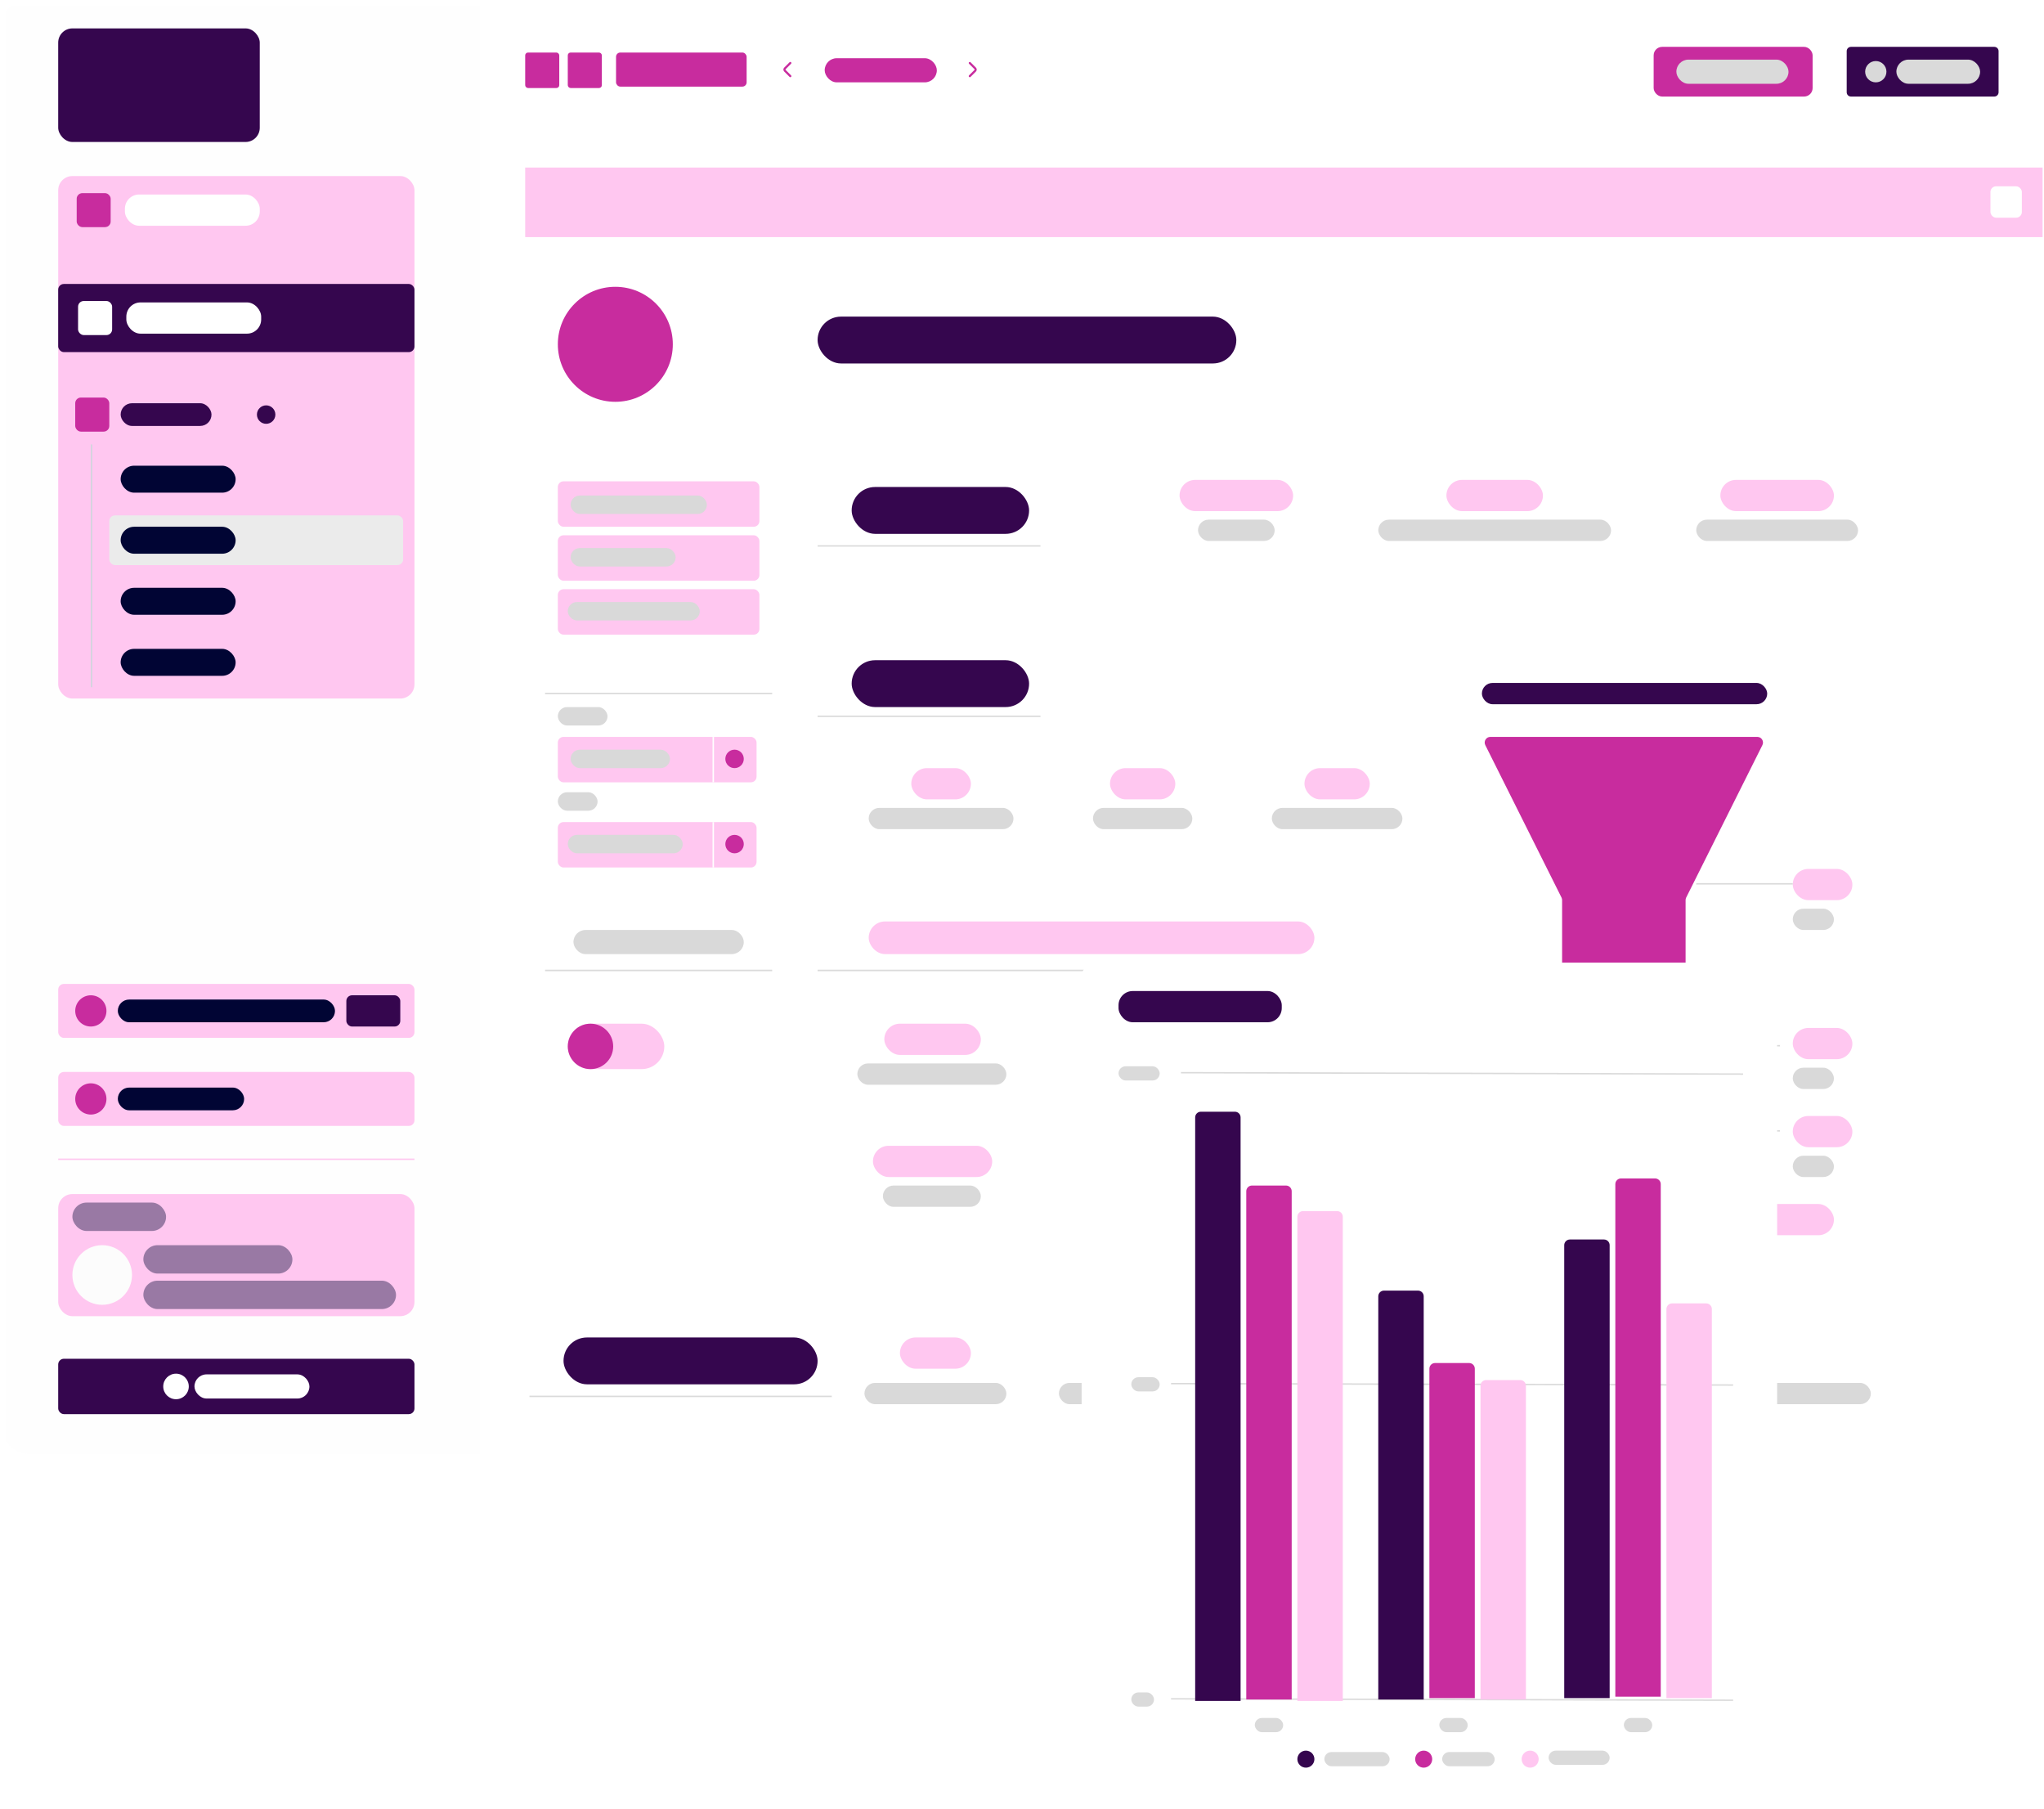 <svg width="1440" height="1274" viewBox="0 0 1440 1274" fill="none" xmlns="http://www.w3.org/2000/svg">
<g clip-path="url(#clip0_1_29704)">
<g clip-path="url(#clip1_1_29704)">
<rect width="1440" height="1024" rx="20" fill="white"/>
<path d="M1301 36C1301 34.343 1302.34 33 1304 33H1405C1406.66 33 1408 34.343 1408 36V65C1408 66.657 1406.66 68 1405 68H1304C1302.34 68 1301 66.657 1301 65V36Z" fill="#35064E"/>
<circle cx="1321.5" cy="50.5" r="7.5" fill="#D9D9D9"/>
<rect x="1336" y="42" width="59" height="17" rx="8.5" fill="#DADADA"/>
<rect x="434.5" y="37.5" width="91" height="23" rx="2.5" fill="#C82C9E"/>
<rect x="434.5" y="37.5" width="91" height="23" rx="2.5" stroke="#C82C9E"/>
<rect x="673" y="37" width="24" height="24" rx="2" fill="white"/>
<path d="M683.221 44.38L687.024 48.184C687.473 48.633 687.473 49.368 687.024 49.817L683.221 53.62" stroke="#C82C9E" stroke-width="1.5" stroke-miterlimit="10" stroke-linecap="round" stroke-linejoin="round"/>
<rect x="567" y="61" width="24" height="24" rx="10" transform="rotate(-180 567 61)" fill="white"/>
<path d="M556.779 53.62L552.976 49.816C552.527 49.367 552.527 48.632 552.976 48.183L556.779 44.38" stroke="#C82C9E" stroke-width="1.5" stroke-miterlimit="10" stroke-linecap="round" stroke-linejoin="round"/>
<rect x="581" y="41" width="79" height="17" rx="8.5" fill="#C82C9E"/>
<rect x="370.5" y="37.5" width="23" height="24" rx="1.5" fill="#C82C9E"/>
<rect x="370.5" y="37.5" width="23" height="24" rx="1.5" stroke="#C82C9E"/>
<rect x="400.5" y="37.5" width="23" height="24" rx="1.5" fill="#C82C9E"/>
<rect x="400.5" y="37.5" width="23" height="24" rx="1.5" stroke="#C82C9E"/>
<rect width="1069" height="49" transform="translate(370 118)" fill="#FFC7F0"/>
<rect x="1402.27" y="131.214" width="22.114" height="22.114" rx="4" fill="white"/>
<rect x="1165.5" y="33.5" width="111" height="34" rx="5.5" fill="#C82C9E"/>
<rect x="1165.5" y="33.5" width="111" height="34" rx="5.5" stroke="#C82C9E"/>
<rect x="1181" y="42" width="79" height="17" rx="8.5" fill="#DADADA"/>
<g filter="url(#filter0_d_1_29704)">
<rect width="334" height="1024" fill="#FEFEFE"/>
</g>
<rect x="41" y="20" width="142" height="80" rx="10" fill="#35064E"/>
<rect x="41" y="124" width="251" height="368" rx="10" fill="#FFC7F0"/>
<rect x="54" y="136" width="24" height="24" rx="4" fill="white"/>
<rect x="54" y="136" width="24" height="24" rx="4" fill="#C82C9E"/>
<rect x="88" y="137" width="95" height="22" rx="10" fill="white"/>
<rect x="41" y="200" width="251" height="48" rx="4" fill="#35064E"/>
<rect x="55" y="212" width="24" height="24" rx="4" fill="white"/>
<rect x="89" y="213" width="95" height="22" rx="10" fill="white"/>
<rect x="53" y="280" width="24" height="24" rx="4" fill="#C82C9E"/>
<rect x="85" y="284" width="64" height="16" rx="8" fill="#35064E"/>
<circle cx="187.5" cy="292" r="6.5" fill="#35064E"/>
<rect x="85" y="328" width="81" height="19" rx="9.5" fill="#010534"/>
<rect x="77" y="363" width="207" height="35" rx="4" fill="#EBEBEB"/>
<rect x="85" y="371" width="81" height="19" rx="9.5" fill="#010534"/>
<rect x="85" y="414" width="81" height="19" rx="9.5" fill="#010534"/>
<rect x="85" y="457" width="81" height="19" rx="9.5" fill="#010534"/>
<line x1="64.5" y1="484" x2="64.5" y2="313" stroke="#D0D5DD"/>
<rect x="41" y="957" width="251" height="39" rx="4" fill="#35064E"/>
<circle cx="124" cy="976.5" r="9" fill="white"/>
<rect x="137" y="968" width="81" height="17" rx="8.5" fill="white"/>
<rect x="41" y="693" width="251" height="38" rx="4" fill="#FFC7F0"/>
<circle cx="64" cy="712" r="11" fill="#C82C9E"/>
<rect x="83" y="704" width="153" height="16" rx="8" fill="#010534"/>
<rect x="244" y="701" width="38" height="22" rx="4" fill="#35064E"/>
<rect x="41" y="755" width="251" height="38" rx="4" fill="#FFC7F0"/>
<circle cx="64" cy="774" r="11" fill="#C82C9E"/>
<rect x="83" y="766" width="89" height="16" rx="8" fill="#010534"/>
<line x1="41" y1="816.5" x2="292" y2="816.5" stroke="#FFC7F0"/>
<rect x="41" y="841" width="251" height="86" rx="10" fill="#FFC7F0"/>
<circle cx="72" cy="898" r="21" fill="#FCFCFC"/>
<rect opacity="0.4" x="51" y="847" width="66" height="20" rx="10" fill="#010534"/>
<rect opacity="0.4" x="101" y="877" width="105" height="20" rx="10" fill="#010534"/>
<rect opacity="0.4" x="101" y="902" width="178" height="20" rx="10" fill="#010534"/>
<g filter="url(#filter1_d_1_29704)">
<rect x="370" y="189" width="988" height="107" rx="10" fill="white"/>
</g>
<circle cx="433.5" cy="242.5" r="40.5" fill="#C82C9E"/>
<rect x="576" y="223" width="295" height="33" rx="16.5" fill="#35064E"/>
<g filter="url(#filter2_d_1_29704)">
<rect x="373" y="310" width="181" height="584" rx="10" fill="white"/>
</g>
<rect x="393" y="339" width="142" height="32" rx="4" fill="#FFC7F0"/>
<rect x="393" y="377" width="142" height="32" rx="4" fill="#FFC7F0"/>
<rect x="393" y="519" width="140" height="32" rx="4" fill="#FFC7F0"/>
<rect x="393" y="579" width="140" height="32" rx="4" fill="#FFC7F0"/>
<rect x="393" y="415" width="142" height="32" rx="4" fill="#FFC7F0"/>
<rect x="402" y="349" width="96" height="13" rx="6.5" fill="#D9D9D9"/>
<rect x="402" y="386" width="74" height="13" rx="6.5" fill="#D9D9D9"/>
<rect x="393" y="498" width="35" height="13" rx="6.5" fill="#D9D9D9"/>
<rect x="404" y="655" width="120" height="17" rx="8.5" fill="#D9D9D9"/>
<rect x="393" y="558" width="28" height="13" rx="6.5" fill="#D9D9D9"/>
<rect x="400" y="424" width="93" height="13" rx="6.5" fill="#D9D9D9"/>
<rect x="402" y="528" width="70" height="13" rx="6.5" fill="#D9D9D9"/>
<rect x="400" y="588" width="81" height="13" rx="6.5" fill="#D9D9D9"/>
<line x1="384" y1="488.5" x2="544" y2="488.5" stroke="#DADADA"/>
<line x1="384" y1="683.5" x2="544" y2="683.5" stroke="#DADADA"/>
<line x1="502.5" y1="519" x2="502.5" y2="551" stroke="white"/>
<line x1="502.5" y1="579" x2="502.5" y2="611" stroke="white"/>
<circle cx="517.5" cy="534.5" r="6.5" fill="#C82C9E"/>
<circle cx="517.5" cy="594.5" r="6.5" fill="#C82C9E"/>
<rect x="400" y="721" width="68" height="32" rx="16" fill="#FFC7F0"/>
<circle cx="416" cy="737" r="16" fill="#C82C9E"/>
<g filter="url(#filter3_d_1_29704)">
<rect x="576" y="310" width="782" height="99" rx="10" fill="white"/>
</g>
<rect x="600" y="343" width="125" height="33" rx="16.5" fill="#35064E"/>
<rect x="831" y="338" width="80" height="22" rx="11" fill="#FFC7F0"/>
<rect x="844" y="366" width="54" height="15" rx="7.5" fill="#D9D9D9"/>
<rect x="1212" y="338" width="80" height="22" rx="11" fill="#FFC7F0"/>
<rect x="1195" y="366" width="114" height="15" rx="7.5" fill="#D9D9D9"/>
<rect x="1019" y="338" width="68" height="22" rx="11" fill="#FFC7F0"/>
<rect x="971" y="366" width="164" height="15" rx="7.5" fill="#D9D9D9"/>
<line x1="576" y1="384.5" x2="733" y2="384.5" stroke="#DADADA"/>
<g filter="url(#filter4_d_1_29704)">
<rect x="373" y="909" width="985" height="99" rx="10" fill="white"/>
</g>
<rect x="397" y="942" width="179" height="33" rx="16.5" fill="#35064E"/>
<rect x="634" y="942" width="50" height="22" rx="11" fill="#FFC7F0"/>
<rect x="609" y="974" width="100" height="15" rx="7.5" fill="#D9D9D9"/>
<rect x="940" y="942" width="86" height="22" rx="11" fill="#FFC7F0"/>
<rect x="1164" y="942" width="86" height="22" rx="11" fill="#FFC7F0"/>
<rect x="898" y="974" width="170" height="15" rx="7.5" fill="#D9D9D9"/>
<rect x="1096" y="974" width="222" height="15" rx="7.5" fill="#D9D9D9"/>
<rect x="764" y="942" width="86" height="22" rx="11" fill="#FFC7F0"/>
<rect x="746" y="974" width="122" height="15" rx="7.5" fill="#D9D9D9"/>
<line x1="373" y1="983.5" x2="586" y2="983.5" stroke="#DADADA"/>
<g filter="url(#filter5_d_1_29704)">
<rect x="576" y="423" width="782" height="479" rx="10" fill="white"/>
</g>
<rect x="600" y="465" width="125" height="33" rx="16.5" fill="#35064E"/>
<rect x="1044" y="481" width="201" height="15" rx="7.5" fill="#35064E"/>
<rect x="642" y="541" width="42" height="22" rx="11" fill="#FFC7F0"/>
<rect x="782" y="541" width="46" height="22" rx="11" fill="#FFC7F0"/>
<rect x="919" y="541" width="46" height="22" rx="11" fill="#FFC7F0"/>
<rect x="612" y="569" width="102" height="15" rx="7.5" fill="#D9D9D9"/>
<rect x="770" y="569" width="70" height="15" rx="7.5" fill="#D9D9D9"/>
<rect x="896" y="569" width="92" height="15" rx="7.5" fill="#D9D9D9"/>
<path d="M1046.39 524.789C1045.06 522.129 1047 519 1049.97 519H1238.03C1241 519 1242.94 522.129 1241.61 524.789L1187.92 632.155C1187.64 632.711 1187.5 633.323 1187.5 633.944V848C1187.5 850.209 1185.71 852 1183.5 852H1104.5C1102.29 852 1100.5 850.209 1100.5 848V633.944C1100.5 633.323 1100.36 632.711 1100.08 632.155L1046.39 524.789Z" fill="#C82C9E"/>
<rect x="1263" y="612" width="42" height="22" rx="11" fill="#FFC7F0"/>
<rect x="1263" y="724" width="42" height="22" rx="11" fill="#FFC7F0"/>
<rect x="1263" y="786" width="42" height="22" rx="11" fill="#FFC7F0"/>
<rect x="1216" y="848" width="76" height="22" rx="11" fill="#FFC7F0"/>
<rect x="1263" y="640" width="29" height="15" rx="7.5" fill="#D9D9D9"/>
<rect x="1263" y="752" width="29" height="15" rx="7.5" fill="#D9D9D9"/>
<rect x="1263" y="814" width="29" height="15" rx="7.5" fill="#D9D9D9"/>
<rect x="1216" y="876" width="29" height="15" rx="7.5" fill="#D9D9D9"/>
<rect x="612" y="649" width="314" height="23" rx="11.5" fill="#FFC7F0"/>
<line x1="576" y1="683.5" x2="942" y2="683.5" stroke="#DADADA"/>
<line x1="576" y1="504.5" x2="733" y2="504.5" stroke="#DADADA"/>
<rect x="623" y="721" width="68" height="22" rx="11" fill="#FFC7F0"/>
<rect x="615" y="807" width="84" height="22" rx="11" fill="#FFC7F0"/>
<rect x="771" y="721" width="68" height="22" rx="11" fill="#FFC7F0"/>
<rect x="774" y="807" width="62" height="22" rx="11" fill="#FFC7F0"/>
<rect x="604" y="749" width="105" height="15" rx="7.5" fill="#D9D9D9"/>
<rect x="622" y="835" width="69" height="15" rx="7.5" fill="#D9D9D9"/>
<rect x="770" y="749" width="69" height="15" rx="7.5" fill="#D9D9D9"/>
<rect x="791" y="835" width="27" height="15" rx="7.5" fill="#D9D9D9"/>
<line x1="1195" y1="622.5" x2="1263" y2="622.5" stroke="#DADADA"/>
<line x1="1186" y1="736.5" x2="1254" y2="736.5" stroke="#DADADA"/>
<line x1="1186" y1="796.5" x2="1254" y2="796.5" stroke="#DADADA"/>
<line x1="1144" y1="857.5" x2="1212" y2="857.5" stroke="#DADADA"/>
</g>
<g filter="url(#filter6_d_1_29704)">
<rect x="762" y="674" width="490" height="600" rx="10" fill="white"/>
</g>
<rect x="788" y="698" width="115" height="22" rx="10" fill="#35064E"/>
<rect x="788" y="751" width="29" height="10" rx="5" fill="#DADADA"/>
<rect x="797" y="970" width="20" height="10" rx="5" fill="#DADADA"/>
<rect x="797" y="1192" width="16" height="10" rx="5" fill="#DADADA"/>
<rect x="884" y="1210" width="20" height="10" rx="5" fill="#DADADA"/>
<rect x="1014" y="1210" width="20" height="10" rx="5" fill="#DADADA"/>
<rect x="933" y="1234" width="46" height="10" rx="5" fill="#DADADA"/>
<rect x="1016" y="1234" width="37" height="10" rx="5" fill="#DADADA"/>
<rect x="1091" y="1233" width="43" height="10" rx="5" fill="#DADADA"/>
<rect x="1144" y="1210" width="20" height="10" rx="5" fill="#DADADA"/>
<line x1="825.001" y1="1196.5" x2="1221" y2="1197.5" stroke="#DADADA"/>
<line x1="825.001" y1="974.5" x2="1221" y2="975.503" stroke="#DADADA"/>
<line x1="832.001" y1="755.5" x2="1228" y2="756.503" stroke="#DADADA"/>
<path d="M842 787C842 784.791 843.791 783 846 783H870C872.209 783 874 784.791 874 787V1198H842V787Z" fill="#35064E"/>
<path d="M971 913C971 910.791 972.791 909 975 909H999C1001.21 909 1003 910.791 1003 913V1197H971V913Z" fill="#35064E"/>
<path d="M1102 877C1102 874.791 1103.79 873 1106 873H1130C1132.21 873 1134 874.791 1134 877V1196H1102V877Z" fill="#35064E"/>
<path d="M878 839C878 836.791 879.791 835 882 835H906C908.209 835 910 836.791 910 839V1197H878V839Z" fill="#C82C9E"/>
<path d="M1007 964C1007 961.791 1008.79 960 1011 960H1035C1037.21 960 1039 961.791 1039 964V1196H1007V964Z" fill="#C82C9E"/>
<path d="M1138 834C1138 831.791 1139.79 830 1142 830H1166C1168.21 830 1170 831.791 1170 834V1195H1138V834Z" fill="#C82C9E"/>
<path d="M914 857C914 854.791 915.791 853 918 853H942C944.209 853 946 854.791 946 857V1198H914V857Z" fill="#FFC7F0"/>
<path d="M1043 976C1043 973.791 1044.79 972 1047 972H1071C1073.21 972 1075 973.791 1075 976V1197H1043V976Z" fill="#FFC7F0"/>
<path d="M1174 922C1174 919.791 1175.79 918 1178 918H1202C1204.21 918 1206 919.791 1206 922V1196H1174V922Z" fill="#FFC7F0"/>
<circle cx="920" cy="1239" r="6" fill="#35064E"/>
<circle cx="1003" cy="1239" r="6" fill="#C82C9E"/>
<circle cx="1078" cy="1239" r="6" fill="#FFC7F0"/>
</g>
<defs>
<filter id="filter0_d_1_29704" x="-6" y="-6" width="354" height="1044" filterUnits="userSpaceOnUse" color-interpolation-filters="sRGB">
<feFlood flood-opacity="0" result="BackgroundImageFix"/>
<feColorMatrix in="SourceAlpha" type="matrix" values="0 0 0 0 0 0 0 0 0 0 0 0 0 0 0 0 0 0 127 0" result="hardAlpha"/>
<feOffset dx="4" dy="4"/>
<feGaussianBlur stdDeviation="5"/>
<feComposite in2="hardAlpha" operator="out"/>
<feColorMatrix type="matrix" values="0 0 0 0 0 0 0 0 0 0 0 0 0 0 0 0 0 0 0.2 0"/>
<feBlend mode="normal" in2="BackgroundImageFix" result="effect1_dropShadow_1_29704"/>
<feBlend mode="normal" in="SourceGraphic" in2="effect1_dropShadow_1_29704" result="shape"/>
</filter>
<filter id="filter1_d_1_29704" x="360" y="183" width="1008" height="127" filterUnits="userSpaceOnUse" color-interpolation-filters="sRGB">
<feFlood flood-opacity="0" result="BackgroundImageFix"/>
<feColorMatrix in="SourceAlpha" type="matrix" values="0 0 0 0 0 0 0 0 0 0 0 0 0 0 0 0 0 0 127 0" result="hardAlpha"/>
<feOffset dy="4"/>
<feGaussianBlur stdDeviation="5"/>
<feComposite in2="hardAlpha" operator="out"/>
<feColorMatrix type="matrix" values="0 0 0 0 0 0 0 0 0 0 0 0 0 0 0 0 0 0 0.1 0"/>
<feBlend mode="normal" in2="BackgroundImageFix" result="effect1_dropShadow_1_29704"/>
<feBlend mode="normal" in="SourceGraphic" in2="effect1_dropShadow_1_29704" result="shape"/>
</filter>
<filter id="filter2_d_1_29704" x="363" y="304" width="201" height="604" filterUnits="userSpaceOnUse" color-interpolation-filters="sRGB">
<feFlood flood-opacity="0" result="BackgroundImageFix"/>
<feColorMatrix in="SourceAlpha" type="matrix" values="0 0 0 0 0 0 0 0 0 0 0 0 0 0 0 0 0 0 127 0" result="hardAlpha"/>
<feOffset dy="4"/>
<feGaussianBlur stdDeviation="5"/>
<feComposite in2="hardAlpha" operator="out"/>
<feColorMatrix type="matrix" values="0 0 0 0 0 0 0 0 0 0 0 0 0 0 0 0 0 0 0.1 0"/>
<feBlend mode="normal" in2="BackgroundImageFix" result="effect1_dropShadow_1_29704"/>
<feBlend mode="normal" in="SourceGraphic" in2="effect1_dropShadow_1_29704" result="shape"/>
</filter>
<filter id="filter3_d_1_29704" x="566" y="304" width="802" height="119" filterUnits="userSpaceOnUse" color-interpolation-filters="sRGB">
<feFlood flood-opacity="0" result="BackgroundImageFix"/>
<feColorMatrix in="SourceAlpha" type="matrix" values="0 0 0 0 0 0 0 0 0 0 0 0 0 0 0 0 0 0 127 0" result="hardAlpha"/>
<feOffset dy="4"/>
<feGaussianBlur stdDeviation="5"/>
<feComposite in2="hardAlpha" operator="out"/>
<feColorMatrix type="matrix" values="0 0 0 0 0 0 0 0 0 0 0 0 0 0 0 0 0 0 0.1 0"/>
<feBlend mode="normal" in2="BackgroundImageFix" result="effect1_dropShadow_1_29704"/>
<feBlend mode="normal" in="SourceGraphic" in2="effect1_dropShadow_1_29704" result="shape"/>
</filter>
<filter id="filter4_d_1_29704" x="363" y="903" width="1005" height="119" filterUnits="userSpaceOnUse" color-interpolation-filters="sRGB">
<feFlood flood-opacity="0" result="BackgroundImageFix"/>
<feColorMatrix in="SourceAlpha" type="matrix" values="0 0 0 0 0 0 0 0 0 0 0 0 0 0 0 0 0 0 127 0" result="hardAlpha"/>
<feOffset dy="4"/>
<feGaussianBlur stdDeviation="5"/>
<feComposite in2="hardAlpha" operator="out"/>
<feColorMatrix type="matrix" values="0 0 0 0 0 0 0 0 0 0 0 0 0 0 0 0 0 0 0.1 0"/>
<feBlend mode="normal" in2="BackgroundImageFix" result="effect1_dropShadow_1_29704"/>
<feBlend mode="normal" in="SourceGraphic" in2="effect1_dropShadow_1_29704" result="shape"/>
</filter>
<filter id="filter5_d_1_29704" x="566" y="417" width="802" height="499" filterUnits="userSpaceOnUse" color-interpolation-filters="sRGB">
<feFlood flood-opacity="0" result="BackgroundImageFix"/>
<feColorMatrix in="SourceAlpha" type="matrix" values="0 0 0 0 0 0 0 0 0 0 0 0 0 0 0 0 0 0 127 0" result="hardAlpha"/>
<feOffset dy="4"/>
<feGaussianBlur stdDeviation="5"/>
<feComposite in2="hardAlpha" operator="out"/>
<feColorMatrix type="matrix" values="0 0 0 0 0 0 0 0 0 0 0 0 0 0 0 0 0 0 0.1 0"/>
<feBlend mode="normal" in2="BackgroundImageFix" result="effect1_dropShadow_1_29704"/>
<feBlend mode="normal" in="SourceGraphic" in2="effect1_dropShadow_1_29704" result="shape"/>
</filter>
<filter id="filter6_d_1_29704" x="752" y="668" width="510" height="620" filterUnits="userSpaceOnUse" color-interpolation-filters="sRGB">
<feFlood flood-opacity="0" result="BackgroundImageFix"/>
<feColorMatrix in="SourceAlpha" type="matrix" values="0 0 0 0 0 0 0 0 0 0 0 0 0 0 0 0 0 0 127 0" result="hardAlpha"/>
<feOffset dy="4"/>
<feGaussianBlur stdDeviation="5"/>
<feComposite in2="hardAlpha" operator="out"/>
<feColorMatrix type="matrix" values="0 0 0 0 0 0 0 0 0 0 0 0 0 0 0 0 0 0 0.1 0"/>
<feBlend mode="normal" in2="BackgroundImageFix" result="effect1_dropShadow_1_29704"/>
<feBlend mode="normal" in="SourceGraphic" in2="effect1_dropShadow_1_29704" result="shape"/>
</filter>
<clipPath id="clip0_1_29704">
<rect width="1440" height="1274" fill="white"/>
</clipPath>
<clipPath id="clip1_1_29704">
<rect width="1440" height="1024" rx="20" fill="white"/>
</clipPath>
</defs>
</svg>
